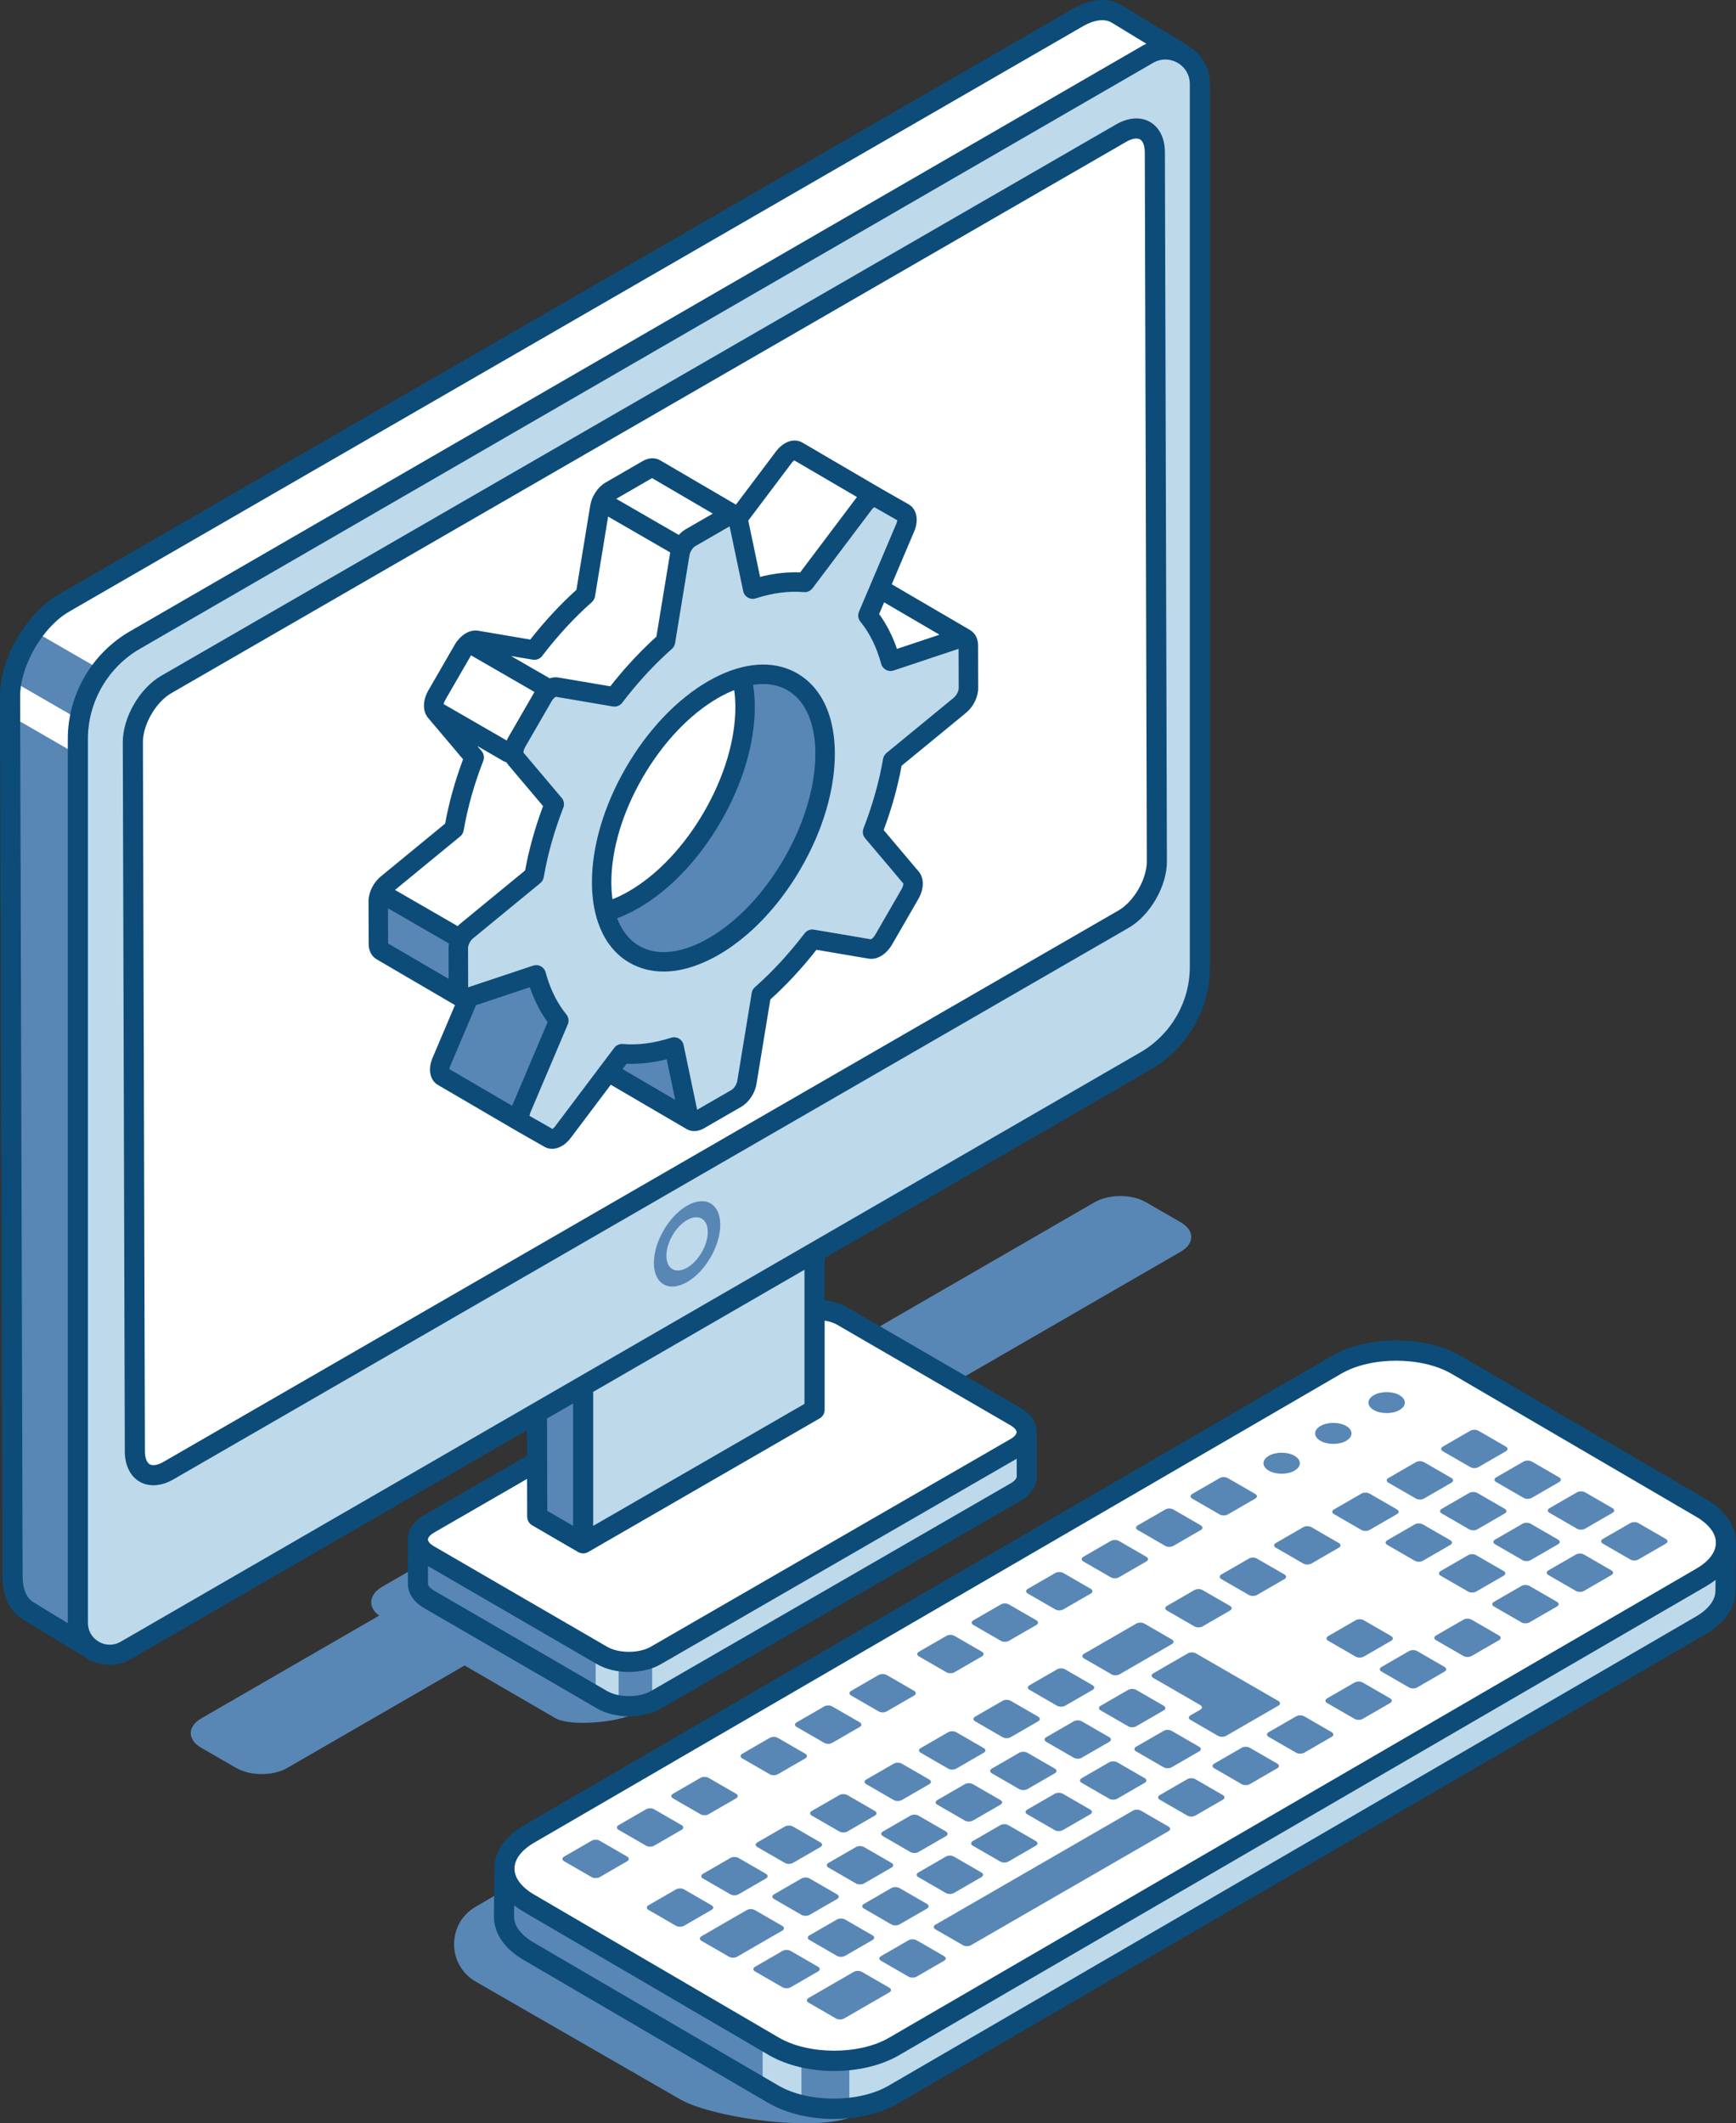 <?xml version="1.0" encoding="UTF-8"?>
<svg id="Layer_1" xmlns="http://www.w3.org/2000/svg" viewBox="0 0 1124.72 1375.48">
  <rect x="0" y="0" width="1124.72" height="1375.48" fill="#333333" stroke="none"/>
  <defs>
    <style>
      .cls-1 {
        fill: #636e72;
      }

      .cls-2 {
        fill: #fff;
      }

      .cls-3 {
        fill: #0d4c78;
      }

      .cls-4 {
        fill: #5887b5;
      }

      .cls-5 {
        fill: #bed9ea;
      }
    </style>
  </defs>
  <g id="img">
    <g id="img-2" data-name="img">
      <path class="cls-4" d="M764.97,791.83l-22.64-13.07c-9.12-5.26-23.9-5.26-33.02,0l-196.14,113.31c-9.62-4.3-23.49-3.9-32.36,1.21l-233.05,134.55c-8.9,5.14-9.62,13.21-2.14,18.8l-115.21,66.56c-9.12,5.26-9.12,13.8,0,19.06l22.64,13.07c9.12,5.26,23.9,5.26,33.02,0l114.93-66.4,58.87,34.16c9.57,5.56,40.89,2.7,50.52-2.87l217.3-131.68c9.64-5.56,9.69-14.58.11-20.14l-58.96-34.21,196.12-113.3c9.12-5.26,9.12-13.8,0-19.06Z"/>
      <path class="cls-5" d="M665.17,927.76c0,3.67-12.65,8.53-17.5,11.33l-231.82,113.24-133.23-49.92c-4.76-2.76-11.89-1.45-11.9-5.07l.06,28.71c0,3.62,2.39,7.24,7.15,10l112.23,65.11c9.57,5.56,25.14,5.56,34.78,0l233.05-134.55c4.85-2.8,7.27-6.47,7.26-10.14l-.06-28.71Z"/>
      <g>
        <path class="cls-4" d="M385.91,1041.11l-103.3-38.7c-4.76-2.76-11.89-1.45-11.9-5.07l.06,28.71c0,3.62,2.39,7.24,7.15,10l108,62.66v-57.6Z"/>
        <path class="cls-4" d="M422.52,1049.07l-6.67,3.26-15.05-5.64v58.1c7.32,1.2,15.41.39,21.72-2.42v-53.3Z"/>
      </g>
      <path class="cls-2" d="M277.97,987.19c-9.64,5.56-9.69,14.58-.11,20.14l112.23,65.11c9.57,5.56,25.14,5.56,34.78,0l233.05-134.55c9.64-5.56,9.69-14.58.11-20.14l-112.23-65.11c-9.57-5.56-25.14-5.56-34.78,0l-233.05,134.55Z"/>
      <polygon class="cls-4" points="377.8 999.78 348.06 982.5 347.47 773.31 411.65 779.11 377.8 999.78"/>
      <polygon class="cls-1" points="377.21 790.59 347.47 773.31 497.39 686.75 527.13 704.03 377.21 790.59"/>
      <polygon class="cls-5" points="527.72 808.15 527.72 913.22 377.8 999.78 377.8 894.71 527.72 808.15"/>
      <path class="cls-2" d="M723.36,8.92c-6.4-3.72-15.26-3.19-25.04,2.45L41.58,390.55c-19.43,11.22-35.12,38.4-35.06,60.73l1.62,569.75c.03,11.09,3.95,18.9,10.26,22.57l43.31,26.4c-6.32-3.67.9-19.87.87-30.96l21.99-583.98L736.67,52.19c9.78-5.65,23.61-20.59,30.01-16.87l-43.31-26.4Z"/>
      <g>
        <path class="cls-4" d="M21.9,408.86c-7.06,9.59-12.27,21-14.36,32.03l75.92,43.83,1.12-29.67,8.37-5.17-71.05-41.02Z"/>
        <path class="cls-4" d="M82.59,507.55L6.56,463.65l1.58,557.38c.03,11.09,3.95,18.9,10.26,22.57l43.31,26.4c-6.32-3.67.9-19.87.87-30.96l20.01-531.48Z"/>
      </g>
      <path class="cls-5" d="M777.39,54.45v571.84c0,25.17-13.42,48.44-35.22,61.04L81.42,1069.2c-13.76,7.95-30.97-1.98-30.97-17.87V478.75c0-26.43,14.09-50.86,36.98-64.1L743.8,35.07c14.92-8.63,33.58,2.14,33.58,19.37Z"/>
      <path class="cls-2" d="M726.45,86.19c11.98-6.92,21.72-1.37,21.76,12.4l1.3,459.43c.04,13.76-9.64,30.52-21.61,37.44L109.13,952.7c-11.98,6.92-21.72,1.37-21.76-12.4l-1.3-459.43c-.04-13.76,9.64-30.52,21.61-37.44L726.45,86.19Z"/>
      <path class="cls-4" d="M445.07,781.09c11.86-6.85,21.54-1.33,21.57,12.29.04,13.63-9.57,30.28-21.43,37.13-11.85,6.84-21.54,1.33-21.57-12.29-.04-13.62,9.58-30.28,21.43-37.13ZM445.19,821.21c7.4-4.27,13.4-14.64,13.37-23.16-.02-8.51-6.05-11.94-13.46-7.66-7.4,4.28-13.39,14.64-13.36,23.15.02,8.52,6.05,11.95,13.45,7.67h0Z"/>
      <g>
        <path class="cls-3" d="M770.47,30.05c-.14-.1-.26-.21-.41-.3l-43.31-26.4s-.08-.05-.12-.07c-8.78-5.1-20-4.24-31.57,2.44L38.32,384.9C16.76,397.35-.07,426.51,0,451.29l1.62,569.75c.04,13.1,4.81,23.1,13.45,28.15l42.99,26.2c.13.08.25.16.38.23.72.42,1.48.67,2.26.8,3.35,1.4,6.87,2.11,10.4,2.11,4.67,0,9.34-1.23,13.59-3.69l256.71-148.36.05,16.55-66.72,38.52c-6.68,3.85-10.51,9.59-10.52,15.74,0,.07.06,28.77.06,28.77.02,6.1,3.8,11.79,10.4,15.62l112.22,65.11c5.78,3.36,13.21,5.04,20.64,5.04,7.43,0,14.87-1.68,20.67-5.03l233.05-134.55c6.7-3.87,10.54-9.63,10.52-15.8l-.06-28.7c0-.13,0-.23-.01-.34-.14-5.98-3.9-11.54-10.38-15.31l-112.22-65.11c-4.26-2.48-9.43-4.02-14.83-4.67v-27.32l211.18-122.05c23.73-13.72,38.48-39.27,38.48-66.68V54.45c0-10.05-5-19.07-13.43-24.4ZM21.68,1037.96c-4.5-2.62-7-8.64-7.02-16.95l-1.62-569.75c-.06-19.86,14.51-45.08,31.8-55.06L701.59,17.02c4.52-2.61,8.84-3.94,12.54-3.94,2.22,0,4.22.48,5.91,1.45l22.63,13.79c-.72.34-1.43.7-2.13,1.11L84.15,409.01c-24.82,14.35-40.23,41.07-40.23,69.74v572.57c0,.07,0,.13,0,.2l-22.13-13.49s-.08-.05-.12-.07ZM371.28,988.45l-16.71-9.71-.17-59.78,16.88-9.75v79.25ZM654.71,960.97l-233.05,134.55c-7.55,4.36-20.75,4.36-28.24,0l-112.22-65.11c-2.87-1.67-3.9-3.36-3.9-4.38l-.02-11.5,109.54,63.56c5.78,3.36,13.21,5.04,20.64,5.04s14.87-1.68,20.67-5.03l230.56-133.12.02,11.51c0,1.05-1.05,2.77-4,4.48ZM542.53,858.28l112.22,65.11c2.88,1.67,3.91,3.37,3.9,4.39,0,1.04-1.05,2.77-4,4.47l-233.05,134.55c-7.55,4.36-20.75,4.36-28.24,0l-112.22-65.11c-2.88-1.67-3.91-3.37-3.9-4.39,0-1.04,1.05-2.77,4-4.47,0,0,60.24-34.78,60.24-34.78l.07,24.46c0,2.32,1.24,4.45,3.24,5.62l29.74,17.28c.16.09.31.15.46.23.11.05.22.12.33.16.19.08.39.14.59.2.07.02.15.05.22.07.22.06.44.1.66.13.06,0,.12.03.18.04.28.04.56.06.85.06,1.13,0,2.25-.29,3.26-.87l149.93-86.56c2.02-1.16,3.26-3.32,3.26-5.65v-57.72c3.08.51,5.96,1.43,8.28,2.78ZM521.2,909.46l-136.89,79.03v-86.82l136.89-79.11v86.9ZM770.87,626.29c0,22.77-12.25,44-31.96,55.39L78.15,1063.55c-4.42,2.56-9.7,2.56-14.13,0-4.42-2.55-7.07-7.13-7.07-12.23V478.75c0-24.03,12.92-46.42,33.72-58.45L747.07,40.72c2.49-1.44,5.21-2.16,7.94-2.16s5.44.72,7.93,2.15c4.97,2.87,7.93,8,7.93,13.74v571.84Z"/>
        <path class="cls-3" d="M745.09,79.01c-6.12-3.52-14.11-2.96-21.9,1.54L104.43,437.79c-13.99,8.08-24.92,27.01-24.87,43.1l1.3,459.43c.03,8.93,3.54,16.06,9.63,19.56,2.66,1.53,5.67,2.29,8.87,2.29,4.16,0,8.63-1.29,13.03-3.83l618.76-357.24c13.99-8.08,24.92-27.01,24.87-43.1l-1.3-459.43c-.03-8.93-3.54-16.06-9.63-19.56ZM724.63,589.81L105.87,947.05c-3.61,2.08-6.93,2.65-8.88,1.53-1.93-1.11-3.08-4.21-3.1-8.3l-1.3-459.43c-.03-11.46,8.37-26.01,18.35-31.77L729.71,91.84c3.61-2.08,6.93-2.65,8.88-1.53,1.93,1.11,3.08,4.21,3.1,8.3l1.3,459.43c.03,11.46-8.37,26.01-18.35,31.77Z"/>
      </g>
    </g>
    <g id="img-3" data-name="img">
      <path class="cls-4" d="M555.29,1369.73l490.96-316.82c21.43-12.42,21.34-32.6-.2-45.07l-158.37-92.54c-5.32-3.08-11.46-5.4-18-6.96l-561.54,326.89c-18.64,10.82-18.58,37.76.1,48.5l132.29,76.18c21.54,12.47,93.32,22.24,114.75,9.82Z"/>
      <path class="cls-5" d="M1095.7,1016.16l-569.1,294.82-174.79-80.06c-10.84-6.28-25.03-12.29-25-20.5l-.29,31.05c-.03,8.21,5.38,16.44,16.22,22.71l158.37,92.54c21.54,12.47,56.38,12.5,77.81.08l522.98-303.88c10.65-6.17,15.98-14.26,16.01-22.36l.29-31.05c-.03,8.1-11.85,10.48-22.5,16.65Z"/>
      <g>
        <path class="cls-4" d="M494.1,1296.1l-142.3-65.18c-10.84-6.27-25.03-12.29-25-20.5l-.29,31.05c-.03,8.21,5.38,16.44,16.22,22.71l151.37,88.45v-56.53Z"/>
        <path class="cls-4" d="M550.26,1298.72l-23.67,12.26-7.36-3.37v56.1c9.88,2.34,20.68,2.95,31.02,1.83v-66.83Z"/>
      </g>
      <path class="cls-2" d="M343.03,1233.13c-21.55-12.47-21.64-32.65-.21-45.07l522.98-303.88c21.43-12.42,56.27-12.39,77.81.08l158.37,92.54c21.54,12.47,21.63,32.65.2,45.07l-522.98,303.88c-21.43,12.42-56.27,12.39-77.81-.08l-158.37-92.54Z"/>
      <g>
        <path class="cls-4" d="M406.33,1205.74l-17.82,10.29c-1.44.83-3.77.83-5.21,0l-17.82-10.29c-1.44-.83-1.44-2.18,0-3.01l17.82-10.29c1.44-.83,3.77-.83,5.21,0l17.82,10.29c1.44.83,1.44,2.18,0,3.01Z"/>
        <path class="cls-4" d="M460.99,1237.27l-17.82,10.29c-1.44.83-3.77.83-5.21,0l-17.82-10.29c-1.44-.83-1.44-2.18,0-3.01l17.82-10.29c1.44-.83,3.77-.83,5.21,0l17.82,10.29c1.44.83,1.44,2.18,0,3.01Z"/>
        <path class="cls-4" d="M496.26,1216.9l-17.82,10.29c-1.44.83-3.77.83-5.21,0l-17.82-10.29c-1.44-.83-1.44-2.18,0-3.01l17.82-10.29c1.44-.83,3.77-.83,5.21,0l17.82,10.29c1.44.83,1.44,2.18,0,3.01Z"/>
        <path class="cls-4" d="M531.53,1196.54l-17.82,10.29c-1.44.83-3.77.83-5.21,0l-17.82-10.29c-1.44-.83-1.44-2.18,0-3.01l17.82-10.29c1.44-.83,3.77-.83,5.21,0l17.82,10.29c1.44.83,1.44,2.18,0,3.01Z"/>
        <path class="cls-4" d="M566.8,1176.18l-17.82,10.29c-1.44.83-3.77.83-5.21,0l-17.82-10.29c-1.44-.83-1.44-2.18,0-3.01l17.82-10.29c1.44-.83,3.77-.83,5.21,0l17.82,10.29c1.44.83,1.44,2.18,0,3.01Z"/>
        <path class="cls-4" d="M602.07,1155.81l-17.82,10.29c-1.44.83-3.77.83-5.21,0l-17.82-10.29c-1.44-.83-1.44-2.18,0-3.01l17.82-10.29c1.44-.83,3.77-.83,5.21,0l17.82,10.29c1.44.83,1.44,2.18,0,3.01Z"/>
        <path class="cls-4" d="M637.34,1135.45l-17.82,10.29c-1.44.83-3.77.83-5.21,0l-17.82-10.29c-1.44-.83-1.44-2.18,0-3.01l17.82-10.29c1.44-.83,3.77-.83,5.21,0l17.82,10.29c1.44.83,1.44,2.18,0,3.01Z"/>
        <path class="cls-4" d="M796.89,1043.34l-17.82,10.29c-1.44.83-3.77.83-5.21,0l-17.82-10.29c-1.44-.83-1.44-2.18,0-3.01l17.82-10.29c1.44-.83,3.77-.83,5.21,0l17.82,10.29c1.44.83,1.44,2.18,0,3.01Z"/>
        <path class="cls-4" d="M832.16,1022.97l-17.82,10.29c-1.44.83-3.77.83-5.21,0l-17.82-10.29c-1.44-.83-1.44-2.18,0-3.01l17.82-10.29c1.44-.83,3.77-.83,5.21,0l17.82,10.29c1.44.83,1.44,2.18,0,3.01Z"/>
        <path class="cls-4" d="M867.42,1002.61l-17.82,10.29c-1.44.83-3.77.83-5.21,0l-17.82-10.29c-1.44-.83-1.44-2.18,0-3.01l17.82-10.29c1.44-.83,3.77-.83,5.21,0l17.82,10.29c1.44.83,1.44,2.18,0,3.01Z"/>
        <path class="cls-4" d="M900.65,1103.24l-17.82,10.29c-1.44.83-3.77.83-5.21,0l-17.82-10.29c-1.44-.83-1.44-2.18,0-3.01l17.82-10.29c1.44-.83,3.77-.83,5.21,0l17.82,10.29c1.44.83,1.44,2.18,0,3.01Z"/>
        <path class="cls-4" d="M935.92,1082.88l-17.82,10.29c-1.44.83-3.77.83-5.21,0l-17.82-10.29c-1.44-.83-1.44-2.18,0-3.01l17.82-10.29c1.44-.83,3.77-.83,5.21,0l17.82,10.29c1.44.83,1.44,2.18,0,3.01Z"/>
        <path class="cls-4" d="M901.34,1062.91l-17.82,10.29c-1.44.83-3.77.83-5.21,0l-17.82-10.29c-1.44-.83-1.44-2.18,0-3.01l17.82-10.29c1.44-.83,3.77-.83,5.21,0l17.82,10.29c1.44.83,1.44,2.18,0,3.01Z"/>
        <path class="cls-4" d="M971.19,1062.52l-17.82,10.29c-1.44.83-3.77.83-5.21,0l-17.82-10.29c-1.44-.83-1.44-2.18,0-3.01l17.82-10.29c1.44-.83,3.77-.83,5.21,0l17.82,10.29c1.44.83,1.44,2.18,0,3.01Z"/>
        <path class="cls-4" d="M905.09,980.86l-17.82,10.29c-1.44.83-3.77.83-5.21,0l-17.82-10.29c-1.44-.83-1.44-2.18,0-3.01l17.82-10.29c1.44-.83,3.77-.83,5.21,0l17.82,10.29c1.44.83,1.44,2.18,0,3.01Z"/>
        <path class="cls-4" d="M940.36,960.5l-17.82,10.29c-1.44.83-3.77.83-5.21,0l-17.82-10.29c-1.44-.83-1.44-2.18,0-3.01l17.82-10.29c1.44-.83,3.77-.83,5.21,0l17.82,10.29c1.44.83,1.44,2.18,0,3.01Z"/>
        <path class="cls-4" d="M975.63,940.14l-17.82,10.29c-1.44.83-3.77.83-5.21,0l-17.82-10.29c-1.44-.83-1.44-2.18,0-3.01l17.82-10.29c1.44-.83,3.77-.83,5.21,0l17.82,10.29c1.44.83,1.44,2.18,0,3.01Z"/>
        <path class="cls-4" d="M939.64,1000.81l-17.82,10.29c-1.44.83-3.77.83-5.21,0l-17.82-10.29c-1.44-.83-1.44-2.18,0-3.01l17.82-10.29c1.44-.83,3.77-.83,5.21,0l17.82,10.29c1.44.83,1.44,2.18,0,3.01Z"/>
        <path class="cls-4" d="M974.91,980.45l-17.82,10.29c-1.44.83-3.77.83-5.21,0l-17.82-10.29c-1.44-.83-1.44-2.18,0-3.01l17.82-10.29c1.44-.83,3.77-.83,5.21,0l17.82,10.29c1.44.83,1.44,2.18,0,3.01Z"/>
        <path class="cls-4" d="M1010.18,960.08l-17.82,10.29c-1.44.83-3.77.83-5.21,0l-17.82-10.29c-1.44-.83-1.44-2.18,0-3.01l17.82-10.29c1.44-.83,3.77-.83,5.21,0l17.82,10.29c1.44.83,1.44,2.18,0,3.01Z"/>
        <path class="cls-4" d="M974.19,1020.76l-17.82,10.29c-1.44.83-3.77.83-5.21,0l-17.82-10.29c-1.44-.83-1.44-2.18,0-3.01l17.82-10.29c1.44-.83,3.77-.83,5.21,0l17.82,10.29c1.44.83,1.44,2.18,0,3.01Z"/>
        <path class="cls-4" d="M1009.46,1000.39l-17.82,10.29c-1.44.83-3.77.83-5.21,0l-17.82-10.29c-1.44-.83-1.44-2.18,0-3.01l17.82-10.29c1.44-.83,3.77-.83,5.21,0l17.82,10.29c1.44.83,1.44,2.18,0,3.01Z"/>
        <path class="cls-4" d="M1044.73,980.03l-17.82,10.29c-1.44.83-3.77.83-5.21,0l-17.82-10.29c-1.44-.83-1.44-2.18,0-3.01l17.82-10.29c1.44-.83,3.77-.83,5.21,0l17.82,10.29c1.44.83,1.44,2.18,0,3.01Z"/>
        <path class="cls-4" d="M1008.74,1040.7l-17.82,10.29c-1.44.83-3.77.83-5.21,0l-17.82-10.29c-1.44-.83-1.44-2.18,0-3.01l17.82-10.29c1.44-.83,3.77-.83,5.21,0l17.82,10.29c1.44.83,1.44,2.18,0,3.01Z"/>
        <path class="cls-4" d="M1044.01,1020.34l-17.82,10.29c-1.44.83-3.77.83-5.21,0l-17.82-10.29c-1.44-.83-1.44-2.18,0-3.01l17.82-10.29c1.44-.83,3.77-.83,5.21,0l17.82,10.29c1.44.83,1.44,2.18,0,3.01Z"/>
        <path class="cls-4" d="M1079.28,999.98l-17.82,10.29c-1.44.83-3.77.83-5.21,0l-17.82-10.29c-1.44-.83-1.44-2.18,0-3.01l17.82-10.29c1.44-.83,3.77-.83,5.21,0l17.82,10.29c1.44.83,1.44,2.18,0,3.01Z"/>
        <path class="cls-4" d="M672.6,1115.09l-17.82,10.29c-1.44.83-3.77.83-5.21,0l-17.82-10.29c-1.44-.83-1.44-2.18,0-3.01l17.82-10.29c1.44-.83,3.77-.83,5.21,0l17.82,10.29c1.44.83,1.44,2.18,0,3.01Z"/>
        <path class="cls-4" d="M707.87,1094.73l-17.82,10.29c-1.44.83-3.77.83-5.21,0l-17.82-10.29c-1.44-.83-1.44-2.18,0-3.01l17.82-10.29c1.44-.83,3.77-.83,5.21,0l17.82,10.29c1.44.83,1.44,2.18,0,3.01Z"/>
        <path class="cls-4" d="M530.02,1277.12l-17.82,10.29c-1.44.83-3.77.83-5.21,0l-17.82-10.29c-1.44-.83-1.44-2.18,0-3.01l17.82-10.29c1.44-.83,3.77-.83,5.21,0l17.82,10.29c1.44.83,1.44,2.18,0,3.01Z"/>
        <path class="cls-4" d="M565.29,1256.76l-17.82,10.29c-1.44.83-3.77.83-5.21,0l-17.82-10.29c-1.44-.83-1.44-2.18,0-3.01l17.82-10.29c1.44-.83,3.77-.83,5.21,0l17.82,10.29c1.44.83,1.44,2.18,0,3.01Z"/>
        <path class="cls-4" d="M600.56,1236.4l-17.82,10.29c-1.44.83-3.77.83-5.21,0l-17.82-10.29c-1.44-.83-1.44-2.18,0-3.01l17.82-10.29c1.44-.83,3.77-.83,5.21,0l17.82,10.29c1.44.83,1.44,2.18,0,3.01Z"/>
        <path class="cls-4" d="M611.64,1270.22l-17.82,10.29c-1.44.83-3.77.83-5.21,0l-17.82-10.29c-1.44-.83-1.44-2.18,0-3.01l17.82-10.29c1.44-.83,3.77-.83,5.21,0l17.82,10.29c1.44.83,1.44,2.18,0,3.01Z"/>
        <path class="cls-4" d="M757.03,1186.27l-127.95,73.87c-1.44.83-3.77.83-5.21,0l-17.82-10.29c-1.44-.83-1.44-2.18,0-3.01l127.94-73.87c1.44-.83,3.77-.83,5.21,0l17.82,10.29c1.44.83,1.44,2.18,0,3.01Z"/>
        <path class="cls-4" d="M635.83,1216.03l-17.82,10.29c-1.44.83-3.77.83-5.21,0l-17.82-10.29c-1.44-.83-1.44-2.18,0-3.01l17.82-10.29c1.44-.83,3.77-.83,5.21,0l17.82,10.29c1.44.83,1.44,2.18,0,3.01Z"/>
        <path class="cls-4" d="M671.1,1195.67l-17.82,10.29c-1.44.83-3.77.83-5.21,0l-17.82-10.29c-1.44-.83-1.44-2.18,0-3.01l17.82-10.29c1.44-.83,3.77-.83,5.21,0l17.82,10.29c1.44.83,1.44,2.18,0,3.01Z"/>
        <path class="cls-4" d="M706.37,1175.31l-17.82,10.29c-1.44.83-3.77.83-5.21,0l-17.82-10.29c-1.44-.83-1.44-2.18,0-3.01l17.82-10.29c1.44-.83,3.77-.83,5.21,0l17.82,10.29c1.44.83,1.44,2.18,0,3.01Z"/>
        <path class="cls-4" d="M741.64,1154.94l-17.82,10.29c-1.44.83-3.77.83-5.21,0l-17.82-10.29c-1.44-.83-1.44-2.18,0-3.01l17.82-10.29c1.44-.83,3.77-.83,5.21,0l17.82,10.29c1.44.83,1.44,2.18,0,3.01Z"/>
        <path class="cls-4" d="M792.25,1165.88l-17.82,10.29c-1.44.83-3.77.83-5.21,0l-17.82-10.29c-1.44-.83-1.44-2.18,0-3.01l17.82-10.29c1.44-.83,3.77-.83,5.21,0l17.82,10.29c1.44.83,1.44,2.18,0,3.01Z"/>
        <path class="cls-4" d="M776.9,1134.58l-17.82,10.29c-1.44.83-3.77.83-5.21,0l-17.82-10.29c-1.44-.83-1.44-2.18,0-3.01l17.82-10.29c1.44-.83,3.77-.83,5.21,0l17.82,10.29c1.44.83,1.44,2.18,0,3.01Z"/>
        <path class="cls-4" d="M827.51,1145.52l-17.82,10.29c-1.44.83-3.77.83-5.21,0l-17.82-10.29c-1.44-.83-1.44-2.18,0-3.01l17.82-10.29c1.44-.83,3.77-.83,5.21,0l17.82,10.29c1.44.83,1.44,2.18,0,3.01Z"/>
        <path class="cls-4" d="M862.78,1125.15l-17.82,10.29c-1.44.83-3.77.83-5.21,0l-17.82-10.29c-1.44-.83-1.44-2.18,0-3.01l17.82-10.29c1.44-.83,3.77-.83,5.21,0l17.82,10.29c1.44.83,1.44,2.18,0,3.01Z"/>
        <path class="cls-4" d="M759.22,1065.08l-33.89,19.57c-1.44.83-3.77.83-5.21,0l-17.82-10.29c-1.44-.83-1.44-2.18,0-3.01l33.89-19.57c1.44-.83,3.77-.83,5.21,0l17.82,10.29c1.44.83,1.44,2.18,0,3.01Z"/>
        <path class="cls-4" d="M542.32,1230.2l-17.82,10.29c-1.44.83-3.77.83-5.21,0l-17.82-10.29c-1.44-.83-1.44-2.18,0-3.01l17.82-10.29c1.44-.83,3.77-.83,5.21,0l17.82,10.29c1.44.83,1.44,2.18,0,3.01Z"/>
        <path class="cls-4" d="M577.59,1209.84l-17.82,10.29c-1.44.83-3.77.83-5.21,0l-17.82-10.29c-1.44-.83-1.44-2.18,0-3.01l17.82-10.29c1.44-.83,3.77-.83,5.21,0l17.82,10.29c1.44.83,1.44,2.18,0,3.01Z"/>
        <path class="cls-4" d="M506.87,1250.67l-29.34,16.94c-1.44.83-3.77.83-5.21,0l-17.82-10.29c-1.44-.83-1.44-2.18,0-3.01l29.33-16.94c1.44-.83,3.77-.83,5.21,0l17.82,10.29c1.44.83,1.44,2.18,0,3.01Z"/>
        <path class="cls-4" d="M576.19,1290.69l-29.33,16.94c-1.44.83-3.77.83-5.21,0l-17.82-10.29c-1.44-.83-1.44-2.18,0-3.01l29.33-16.94c1.44-.83,3.77-.83,5.21,0l17.82,10.29c1.44.83,1.44,2.18,0,3.01Z"/>
        <path class="cls-4" d="M612.86,1189.48l-17.82,10.29c-1.44.83-3.77.83-5.21,0l-17.82-10.29c-1.44-.83-1.44-2.18,0-3.01l17.82-10.29c1.44-.83,3.77-.83,5.21,0l17.82,10.29c1.44.83,1.44,2.18,0,3.01Z"/>
        <path class="cls-4" d="M648.13,1169.11l-17.82,10.29c-1.44.83-3.77.83-5.21,0l-17.82-10.29c-1.44-.83-1.44-2.18,0-3.01l17.82-10.29c1.44-.83,3.77-.83,5.21,0l17.82,10.29c1.44.83,1.44,2.18,0,3.01Z"/>
        <path class="cls-4" d="M683.4,1148.75l-17.82,10.29c-1.44.83-3.77.83-5.21,0l-17.82-10.29c-1.44-.83-1.44-2.18,0-3.01l17.82-10.29c1.44-.83,3.77-.83,5.21,0l17.82,10.29c1.44.83,1.44,2.18,0,3.01Z"/>
        <path class="cls-4" d="M718.67,1128.39l-17.82,10.29c-1.44.83-3.77.83-5.21,0l-17.82-10.29c-1.44-.83-1.44-2.18,0-3.01l17.82-10.29c1.44-.83,3.77-.83,5.21,0l17.82,10.29c1.44.83,1.44,2.18,0,3.01Z"/>
        <path class="cls-4" d="M753.94,1108.02l-17.82,10.29c-1.44.83-3.77.83-5.21,0l-17.82-10.29c-1.44-.83-1.44-2.18,0-3.01l17.82-10.29c1.44-.83,3.77-.83,5.21,0l17.82,10.29c1.44.83,1.44,2.18,0,3.01Z"/>
        <path class="cls-4" d="M747.21,1087l30.42,17.56c1.44.83,1.44,2.18,0,3.01l-6.3,3.64c-1.44.83-1.44,2.18,0,3.01l17.82,10.29c1.44.83,3.77.83,5.21,0l33.89-19.57c1.44-.83,1.44-2.18,0-3.01l-53.45-30.86c-1.44-.83-3.77-.83-5.21,0l-22.38,12.92c-1.44.83-1.44,2.18,0,3.01Z"/>
        <path class="cls-4" d="M441.6,1185.38l-17.82,10.29c-1.44.83-3.77.83-5.21,0l-17.82-10.29c-1.44-.83-1.44-2.18,0-3.01l17.82-10.29c1.44-.83,3.77-.83,5.21,0l17.82,10.29c1.44.83,1.44,2.18,0,3.01Z"/>
        <path class="cls-4" d="M476.87,1165.01l-17.82,10.29c-1.44.83-3.77.83-5.21,0l-17.82-10.29c-1.44-.83-1.44-2.18,0-3.01l17.82-10.29c1.44-.83,3.77-.83,5.21,0l17.82,10.29c1.44.83,1.44,2.18,0,3.01Z"/>
        <path class="cls-4" d="M521.73,1139.11l-17.82,10.29c-1.44.83-3.77.83-5.21,0l-17.82-10.29c-1.44-.83-1.44-2.18,0-3.01l17.82-10.29c1.44-.83,3.77-.83,5.21,0l17.82,10.29c1.44.83,1.44,2.18,0,3.01Z"/>
        <path class="cls-4" d="M557,1118.75l-17.82,10.29c-1.44.83-3.77.83-5.21,0l-17.82-10.29c-1.44-.83-1.44-2.18,0-3.01l17.82-10.29c1.44-.83,3.77-.83,5.21,0l17.82,10.29c1.44.83,1.44,2.18,0,3.01Z"/>
        <path class="cls-4" d="M592.27,1098.38l-17.82,10.29c-1.44.83-3.77.83-5.21,0l-17.82-10.29c-1.44-.83-1.44-2.18,0-3.01l17.82-10.29c1.44-.83,3.77-.83,5.21,0l17.82,10.29c1.44.83,1.44,2.18,0,3.01Z"/>
        <path class="cls-4" d="M636.18,1073.03l-17.82,10.29c-1.44.83-3.77.83-5.21,0l-17.82-10.29c-1.44-.83-1.44-2.18,0-3.01l17.82-10.29c1.44-.83,3.77-.83,5.21,0l17.82,10.29c1.44.83,1.44,2.18,0,3.01Z"/>
        <path class="cls-4" d="M671.45,1052.67l-17.82,10.29c-1.44.83-3.77.83-5.21,0l-17.82-10.29c-1.44-.83-1.44-2.18,0-3.01l17.82-10.29c1.44-.83,3.77-.83,5.21,0l17.82,10.29c1.44.83,1.44,2.18,0,3.01Z"/>
        <path class="cls-4" d="M706.72,1032.31l-17.82,10.29c-1.44.83-3.77.83-5.21,0l-17.82-10.29c-1.44-.83-1.44-2.18,0-3.01l17.82-10.29c1.44-.83,3.77-.83,5.21,0l17.82,10.29c1.44.83,1.44,2.18,0,3.01Z"/>
        <path class="cls-4" d="M742.71,1011.53l-17.82,10.29c-1.44.83-3.77.83-5.21,0l-17.82-10.29c-1.44-.83-1.44-2.18,0-3.01l17.82-10.29c1.44-.83,3.77-.83,5.21,0l17.82,10.29c1.44.83,1.44,2.18,0,3.01Z"/>
        <path class="cls-4" d="M777.98,991.17l-17.82,10.29c-1.44.83-3.77.83-5.21,0l-17.82-10.29c-1.44-.83-1.44-2.18,0-3.01l17.82-10.29c1.44-.83,3.77-.83,5.21,0l17.82,10.29c1.44.83,1.44,2.18,0,3.01Z"/>
        <path class="cls-4" d="M813.25,970.81l-17.82,10.29c-1.44.83-3.77.83-5.21,0l-17.82-10.29c-1.44-.83-1.44-2.18,0-3.01l17.82-10.29c1.44-.83,3.77-.83,5.21,0l17.82,10.29c1.44.83,1.44,2.18,0,3.01Z"/>
        <path class="cls-4" d="M838.7,943.09c4.6,2.66,4.6,6.96,0,9.62-4.6,2.66-12.06,2.66-16.66,0-4.6-2.66-4.6-6.96,0-9.62,4.6-2.66,12.06-2.66,16.66,0Z"/>
        <path class="cls-4" d="M872.17,923.77c4.6,2.66,4.6,6.96,0,9.62-4.6,2.66-12.06,2.66-16.66,0-4.6-2.66-4.6-6.96,0-9.62,4.6-2.66,12.06-2.66,16.66,0Z"/>
        <path class="cls-4" d="M906.72,903.82c4.6,2.66,4.6,6.96,0,9.62-4.6,2.66-12.06,2.66-16.66,0-4.6-2.66-4.6-6.96,0-9.62,4.6-2.66,12.06-2.66,16.66,0Z"/>
      </g>
      <path class="cls-3" d="M1124.72,999.43c0-10.96-6.92-21-19.45-28.25l-158.39-92.55c-23.71-13.72-60.76-13.76-84.35-.08l-522.98,303.87c-12.33,7.15-19.16,17.03-19.25,27.84,0,.03,0,.06,0,.1l-.29,31.09c-.04,11.01,6.87,21.09,19.45,28.37l158.39,92.55c11.88,6.87,27.1,10.31,42.3,10.31,15.14,0,30.27-3.41,42.04-10.24l522.98-303.87c12.38-7.18,19.22-17.11,19.26-27.94l.29-30.93c0-.05,0-.1,0-.16,0-.02,0-.03,0-.05,0-.02,0-.04,0-.06ZM346.1,1193.7l522.98-303.87c9.61-5.57,22.54-8.35,35.5-8.35s26.06,2.81,35.76,8.42l158.39,92.55c8.36,4.84,12.96,10.87,12.96,16.99,0,6.06-4.53,12.03-12.77,16.8l-522.98,303.87c-19.26,11.17-51.9,11.13-71.25-.07l-158.37-92.54c-8.38-4.85-12.99-10.88-12.99-17,0-6.06,4.53-12.03,12.77-16.8ZM1098.62,1047.29l-522.98,303.87c-19.26,11.17-51.9,11.13-71.25-.07l-158.39-92.55c-8.38-4.85-12.99-10.9-12.96-17.01l.07-7.29c2,1.6,4.22,3.12,6.65,4.53l158.38,92.55c11.88,6.87,27.1,10.31,42.31,10.31,15.14,0,30.27-3.41,42.04-10.24l522.98-303.87c2.18-1.26,4.17-2.61,6-4.03l-.07,7.06c-.02,6.04-4.56,11.99-12.77,16.75Z"/>
    </g>
  </g>
  <g id="img-4" data-name="img">
    <path class="cls-4" d="M461.69,528.91c-13.63,23.6-31.78,42.75-51.12,53.92-6.36,3.67-12.58,6.31-18.57,7.95,3.18,12.66,9.72,22.17,19.16,27.55,13.72,7.82,31.92,5.97,51.26-5.19,19.34-11.16,37.49-30.31,51.12-53.92,13.63-23.61,21.1-48.84,21.03-71.06-.06-22.22-7.65-38.76-21.37-46.58-9.22-5.25-20.46-6.14-32.71-2.77,1.44,5.73,2.22,12.1,2.23,19.03.06,22.22-7.41,47.46-21.03,71.06Z"/>
    <path class="cls-2" d="M298.66,646.05s-.06-.04-.08-.06c-.13-.11-.26-.23-.38-.37-.03-.04-.06-.08-.1-.12-.08-.1-.16-.2-.24-.31-.04-.06-.07-.12-.11-.18-.06-.1-.12-.21-.17-.32-.03-.07-.07-.14-.1-.22-.05-.11-.09-.23-.13-.35-.03-.08-.05-.16-.08-.24-.04-.13-.07-.26-.1-.39-.02-.08-.04-.16-.05-.25-.03-.15-.05-.3-.07-.46,0-.08-.02-.15-.03-.23-.02-.24-.03-.49-.04-.74l-.08-27.67c-.01-3.8,2.3-8.43,5.54-11.09l43.58-35.8c2.63-15.34,7.07-30.95,13.03-46.29l-25.09-29.7c-1.81-2.15-1.44-6.58.89-10.63l16.97-29.39c1.35-2.34,3.15-4.18,4.96-5.23,1.32-.76,2.65-1.1,3.82-.9l37.46,6.35c10.08-13.22,21.2-25.34,33.06-35.82l9.34-56.94c.68-4.12,3.53-8.44,6.84-10.35l24.08-13.9c1.91-1.1,3.66-1.23,4.94-.51.04.02-51.8-30.29-51.8-30.29-1.29-.75-3.06-.62-4.99.49l-24.08,13.9c-3.31,1.91-6.16,6.23-6.84,10.35l-9.34,56.94c-11.86,10.49-22.98,22.6-33.06,35.82l-37.46-6.35c-1.17-.2-2.5.14-3.82.9-1.81,1.04-3.6,2.89-4.96,5.23l-16.97,29.39c-2.34,4.04-2.71,8.48-.89,10.63l25.09,29.7c-5.97,15.35-10.41,30.95-13.03,46.29l-43.58,35.8c-3.24,2.66-5.55,7.29-5.54,11.09l.08,27.67c0,2.19.78,3.76,2.05,4.5l51.85,30.31c-.15-.1-.27-.18-.38-.26Z"/>
    <path class="cls-4" d="M245.07,583.83l.08,27.67c0,2.19.78,3.76,2.05,4.5l51.85,30.31c-.15-.1-.27-.18-.38-.26-.03-.02-.06-.04-.08-.06-.13-.11-.26-.23-.38-.37-.03-.04-.06-.08-.1-.12-.08-.1-.16-.2-.24-.31-.04-.06-.07-.12-.11-.18-.06-.1-.12-.21-.17-.32-.03-.07-.07-.14-.1-.22-.05-.11-.09-.23-.13-.35-.03-.08-.05-.16-.08-.24-.04-.13-.07-.26-.1-.39-.02-.08-.04-.16-.05-.25-.03-.15-.05-.3-.07-.46,0-.08-.02-.15-.03-.23-.02-.24-.03-.49-.04-.74l-.08-27.67c0-2.15.73-4.56,1.95-6.73-17.35-10.41-37.16-16.76-52.22-29.61-1,1.98-1.58,4.11-1.58,6.03Z"/>
    <path class="cls-5" d="M621.79,413.43c3.24-1.08,5.57.86,5.58,4.67l.08,27.67c.01,3.8-2.3,8.43-5.54,11.1l-43.58,35.8c-2.63,15.35-7.07,30.95-13.03,46.29l25.09,29.7c1.82,2.15,1.44,6.58-.89,10.62l-16.97,29.39c-1.35,2.34-3.15,4.18-4.96,5.23-1.32.76-2.65,1.1-3.82.9l-37.46-6.35c-10.08,13.22-21.2,25.34-33.06,35.81l-9.34,56.95c-.68,4.12-3.53,8.44-6.84,10.35l-24.08,13.9c-3.32,1.91-6.18.9-6.88-2.43l-9.39-44.78c-12.02,3.87-23.36,5.27-33.73,4.35l-38.3,50.84c-1.17,1.55-2.5,2.75-3.82,3.51-1.81,1.05-3.61,1.28-4.97.5l-17.08-9.73c-2.35-1.34-2.74-5.33-.95-9.57l24.18-56.99c-6.47-7.89-11.44-17.84-14.64-29.64l-44.82,14.95c-3.24,1.08-5.57-.87-5.58-4.68l-.08-27.67c-.01-3.8,2.3-8.43,5.54-11.09l43.58-35.8c2.63-15.34,7.07-30.95,13.03-46.29l-25.09-29.7c-1.81-2.15-1.44-6.58.89-10.63l16.97-29.39c1.35-2.34,3.15-4.18,4.96-5.23,1.32-.76,2.65-1.1,3.82-.9l37.46,6.35c10.08-13.22,21.2-25.34,33.06-35.82l9.34-56.94c.68-4.12,3.53-8.44,6.84-10.35l24.08-13.9c3.31-1.91,6.18-.9,6.88,2.43l9.39,44.78c12.02-3.88,23.37-5.27,33.73-4.35l38.3-50.84c1.17-1.55,2.5-2.75,3.82-3.51,1.81-1.04,3.61-1.28,4.96-.5l17.08,9.74c2.35,1.34,2.74,5.33.95,9.56l-24.19,56.99c6.47,7.89,11.45,17.84,14.64,29.65l44.82-14.95ZM513.54,559.22c13.63-23.61,21.1-48.84,21.03-71.06-.06-22.22-7.65-38.76-21.37-46.58-13.72-7.82-31.92-5.97-51.26,5.19-19.34,11.16-37.49,30.31-51.12,53.92-13.63,23.61-21.1,48.84-21.04,71.06.06,22.22,7.65,38.76,21.37,46.58,13.72,7.82,31.92,5.97,51.26-5.19,19.34-11.16,37.49-30.31,51.12-53.92h0Z"/>
    <path class="cls-4" d="M446.08,723.04l-9.39-44.78c-12.02,3.87-23.36,5.27-33.73,4.35l-8.41,11.16c.36.85.89,1.48,1.56,1.87l51.85,30.31c-.92-.55-1.6-1.53-1.89-2.92Z"/>
    <path class="cls-4" d="M337.85,718.16l24.18-56.99c-6.47-7.89-11.44-17.84-14.64-29.64l-43.67,14.57-17.72,41.75c-1.8,4.24-1.41,8.23.94,9.57l51.85,30.31c-2.35-1.34-2.74-5.33-.95-9.57Z"/>
    <path class="cls-2" d="M478.28,336.88l9.39,44.78c12.02-3.88,23.37-5.27,33.73-4.35l38.3-50.85c1.17-1.55,2.5-2.75,3.82-3.51,1.81-1.04,3.61-1.28,4.96-.5,0,0-51.85-30.31-51.85-30.31-1.36-.77-3.15-.54-4.96.5-1.32.76-2.65,1.96-3.82,3.51l-29.9,39.68c.13.32.24.66.32,1.04Z"/>
    <path class="cls-2" d="M569.94,383.12l-1.15.38-6.47,15.23c6.47,7.89,11.45,17.84,14.64,29.65l44.82-14.95c1.38-.46,2.59-.37,3.53.18,0,0-51.84-30.32-51.84-30.32-.94-.55-2.16-.64-3.54-.17Z"/>
    <g>
      <path class="cls-3" d="M531,450.04c-1.92-2.93-4.11-5.57-6.56-7.9-.82-.78-1.66-1.52-2.54-2.23-1.75-1.41-3.61-2.68-5.58-3.81-.6-.34-1.22-.67-1.84-.98-.15-.07-.3-.15-.44-.22-.54-.26-1.08-.52-1.63-.76-.08-.04-.17-.07-.25-.11-15.1-6.5-33.84-3.99-53.36,7.28-20.28,11.71-39.25,31.67-53.42,56.22-14.18,24.56-21.95,50.92-21.88,74.23.02,7.41.84,14.27,2.39,20.48,0,.02,0,.04.01.06,0,.03.02.07.03.1.45,1.76.95,3.47,1.52,5.13,3.44,10.08,9.05,18.13,16.62,23.67.07.05.14.1.21.15.5.36,1.01.71,1.53,1.05.14.09.29.19.43.28.59.38,1.2.75,1.81,1.1,6.57,3.74,13.95,5.6,21.88,5.6,10.38,0,21.69-3.19,33.32-9.51.78-.42,1.55-.86,2.33-1.31,6.34-3.66,12.55-8.12,18.52-13.28,13.15-11.35,25.16-26.06,34.9-42.94,14.17-24.56,21.94-50.92,21.88-74.23-.04-15.36-3.46-28.33-9.87-38.1ZM416.28,503.84c13.08-22.66,30.42-40.99,48.81-51.61,3.6-2.08,7.13-3.79,10.59-5.16.48,3.43.74,7.04.75,10.8.06,21.13-7.11,45.24-20.19,67.9-13.08,22.66-30.42,40.99-48.82,51.61-3.56,2.06-7.11,3.78-10.61,5.16-.47-3.4-.72-7-.73-10.8-.06-21.12,7.11-45.24,20.19-67.9ZM459.27,607.69c-17.32,10-33.3,11.84-44.99,5.17-.67-.38-1.31-.79-1.94-1.22-.09-.06-.19-.12-.28-.19-.57-.4-1.12-.82-1.66-1.26-.15-.12-.31-.25-.46-.38-.49-.41-.96-.84-1.42-1.29-.19-.18-.38-.37-.56-.56-.42-.43-.83-.87-1.23-1.32-.2-.23-.4-.47-.6-.71-.27-.33-.54-.67-.8-1.01-.29-.38-.57-.77-.85-1.16-.23-.33-.46-.67-.69-1.02-.23-.36-.47-.73-.69-1.1-.26-.44-.52-.89-.77-1.35-.16-.3-.32-.6-.48-.9-.3-.58-.58-1.17-.85-1.77-.12-.27-.24-.54-.36-.82-.27-.64-.54-1.28-.79-1.95,4.59-1.7,9.23-3.9,13.86-6.57,20.28-11.71,39.25-31.68,53.43-56.22,14.17-24.55,21.94-50.91,21.88-74.23-.01-4.94-.39-9.68-1.12-14.18,5.63-.87,10.89-.63,15.63.7.18.05.35.1.52.15.32.09.63.19.94.3.35.12.7.24,1.04.37.27.1.55.21.82.32.4.17.79.34,1.18.52.17.08.33.16.5.24.52.26,1.03.52,1.53.81,2.92,1.66,5.51,3.82,7.76,6.44,6.74,7.85,10.39,19.79,10.43,34.69.02,6.47-.65,13.23-1.95,20.13-.03.14-.04.27-.07.41-.06.33-.14.67-.21,1-3.05,15.21-9.16,31.11-17.96,46.35-13.08,22.66-30.42,40.99-48.82,51.61Z"/>
      <path class="cls-3" d="M633.67,418.08c-.01-4.05-1.58-7.39-4.4-9.42-.16-.11-.33-.21-.5-.31-.09-.06-.17-.13-.27-.19l-50.75-29.67,14.56-34.29c3.1-7.32,1.61-14.51-3.63-17.49l-17.08-9.73s-51.85-30.32-51.85-30.32c-3.3-1.88-7.4-1.69-11.23.52-2.08,1.2-4.06,2.99-5.7,5.18l-26.02,34.54-49.09-28.7c-3.32-1.93-7.44-1.75-11.3.48l-24.08,13.9c-4.94,2.85-8.92,8.79-9.91,14.78l-8.98,54.75c-10.52,9.49-20.55,20.3-29.88,32.2l-33.73-5.72c-2.61-.44-5.38.13-8.03,1.66-2.82,1.63-5.4,4.3-7.26,7.53l-16.97,29.39c-3.78,6.54-3.87,13.54-.25,17.84l22.69,26.86c-5.23,14.01-9.13,28-11.62,41.68l-41.79,34.32c-4.7,3.86-7.85,10.29-7.84,15.98l.08,27.67c.01,4.4,1.9,8.02,5.17,9.92l50.74,29.67-14.55,34.29c-3.11,7.32-1.62,14.51,3.56,17.46l51.76,30.26s.1.06.15.08c0,0,17.09,9.73,17.09,9.73,1.51.86,3.18,1.29,4.92,1.29,2.07,0,4.23-.6,6.31-1.81,2.08-1.2,4.05-2.99,5.7-5.17l26.02-34.54,49.07,28.69c.14.08.28.14.42.21.17.09.33.19.51.27,3.18,1.42,6.88,1.09,10.4-.95l24.08-13.9c4.94-2.86,8.93-8.8,9.91-14.79l8.98-54.75c10.51-9.48,20.54-20.29,29.88-32.19l33.74,5.72c2.61.44,5.38-.13,8.02-1.66,2.82-1.63,5.39-4.3,7.26-7.53l16.97-29.39c3.78-6.54,3.88-13.54.25-17.84l-22.69-26.86c5.22-14.01,9.12-28,11.62-41.67l41.78-34.32c4.71-3.87,7.85-10.29,7.84-15.98l-.08-27.67ZM572.8,390.19l35.88,20.98-27.57,9.2c-2.89-8.48-6.76-16.04-11.54-22.57l3.23-7.61ZM512.88,299.94c.7-.93,1.34-1.45,1.71-1.7l40.62,23.75c-.18.23-.36.46-.54.69l-36.26,48.13c-1.04-.04-2.08-.07-3.13-.07-7.35-.01-14.99.99-22.84,2.99l-7.65-36.5,28.09-37.29ZM422.47,309.73l39.33,23-17.62,10.17c-1.6.92-3.09,2.17-4.42,3.63l-39.81-22.99c-.25-.14-.51-.26-.77-.37l23.3-13.45ZM345.18,427.36c2.3.38,4.64-.53,6.06-2.39,9.98-13.09,20.82-24.83,32.22-34.92,1.09-.96,1.81-2.27,2.04-3.7l8.48-51.7,40.24,23.23-8.95,54.54c-6.23,5.62-12.28,11.71-18.13,18.21-.32.36-.65.71-.97,1.07-.64.72-1.27,1.46-1.91,2.19-.58.67-1.17,1.33-1.74,2-.58.68-1.15,1.38-1.73,2.07-1.82,2.18-3.63,4.39-5.4,6.65l-33.73-5.72c-1.81-.31-3.7-.11-5.57.54-.18-.13-.36-.25-.56-.36l-24.43-14.1,14.06,2.38ZM305.18,424.54l41.1,23.73-16.87,29.21c-.43.74-.8,1.48-1.13,2.23l-40.2-23.21c-.22-.13-.45-.24-.68-.34.16-.73.48-1.67,1.07-2.7l16.7-28.92ZM298.18,541.8c1.17-.96,1.95-2.31,2.21-3.8,2.52-14.72,6.79-29.89,12.69-45.07.84-2.15.43-4.58-1.06-6.35l-2.82-3.33,17.08,9.86c.58.33,1.19.55,1.81.69.31.54.66,1.05,1.06,1.53l22.69,26.86c-5.22,14.01-9.13,28-11.62,41.68l-41.79,34.32c-.66.54-1.29,1.14-1.89,1.78l-40.63-23.46,42.25-34.7ZM251.38,588.42l39.5,22.81c-.17.99-.27,1.97-.26,2.94l.06,19.96-39.23-22.94-.06-22.77ZM291.8,690.31l16.61-39.13,34.85-11.63c2.17,6.36,4.89,12.2,8.13,17.48,1.08,1.76,2.22,3.45,3.41,5.09l-22.74,53.59c-.09.21-.18.43-.26.64l-40.61-23.74c.04-.51.19-1.29.61-2.29ZM403.35,692.57l2.61-3.46c8.3.34,16.99-.64,25.97-2.92l5.52,26.32-34.09-19.93ZM617.91,452l-43.58,35.8c-1.17.96-1.95,2.31-2.21,3.8-2.52,14.72-6.79,29.89-12.69,45.08-.83,2.15-.43,4.58,1.06,6.34l24.75,29.3c.03.64-.21,2.1-1.2,3.81l-16.97,29.39c-.89,1.54-1.95,2.52-2.65,2.92-.04.03-.08.05-.12.06l-36.96-6.27c-2.31-.39-4.64.53-6.06,2.39-9.98,13.09-20.82,24.84-32.22,34.91-1.09.96-1.81,2.27-2.04,3.7l-9.34,56.95c-.4,2.47-2.28,5.05-3.78,5.92l-22.23,12.83-8.8-41.98c-.37-1.75-1.46-3.26-3-4.15-1.54-.9-3.39-1.09-5.09-.55-11.05,3.56-21.56,4.92-31.24,4.07-2.16-.19-4.28.75-5.58,2.48l-8.41,11.16s-29.89,39.68-29.89,39.68c-.71.95-1.36,1.46-1.73,1.71l-14.87-8.47s0-.09.01-.14c0-.07.02-.13.03-.21.01-.09.04-.2.06-.3.02-.08.03-.16.05-.24.03-.12.07-.26.11-.4.02-.08.04-.16.07-.25.07-.21.15-.43.25-.67,0-.02.02-.04.03-.07l24.18-56.99c.91-2.16.56-4.64-.93-6.45-.75-.91-1.47-1.86-2.18-2.83-4.92-6.8-8.7-15.02-11.26-24.47-.24-.89-.67-1.7-1.25-2.39-.51-.61-1.13-1.13-1.85-1.51-1.53-.82-3.32-.97-4.97-.42l-17.13,5.72-24.98,8.33-.07-25.49c0-1.71,1.29-4.62,3.24-6.21l43.58-35.8c1.17-.96,1.95-2.31,2.21-3.8,2.52-14.72,6.79-29.89,12.69-45.07.84-2.15.43-4.58-1.06-6.35l-24.75-29.29c-.03-.64.21-2.1,1.2-3.82l16.97-29.39c.89-1.54,1.95-2.52,2.65-2.92.04-.03.08-.05.12-.07l36.96,6.27c2.3.39,4.64-.53,6.06-2.39,8.73-11.45,18.12-21.88,27.97-31.06,1.41-1.31,2.82-2.6,4.25-3.86,1.09-.96,1.81-2.27,2.04-3.7l9.34-56.94c.4-2.47,2.28-5.05,3.77-5.91l22.23-12.83,8.8,41.98c.37,1.75,1.46,3.26,3,4.15.22.13.45.24.68.34.07.03.15.06.22.08.17.06.33.12.5.17.08.02.17.05.25.07.17.04.34.08.52.1.08.01.15.03.23.04.25.03.49.05.74.05.03,0,.04,0,.06,0,.27,0,.54-.03.81-.06.08-.01.15-.02.22-.03.29-.05.57-.11.85-.2,11.04-3.56,21.55-4.93,31.24-4.07.54.05,1.08.03,1.6-.06,1.57-.26,3-1.12,3.98-2.42l38.3-50.84c.17-.22.33-.41.49-.59.02-.02.04-.04.05-.06.15-.16.29-.3.42-.43.02-.02.05-.05.07-.07.13-.12.24-.22.35-.31.02-.02.04-.03.06-.04.11-.08.2-.16.29-.21,0,0,14.88,8.47,14.88,8.47-.04.51-.19,1.29-.61,2.27l-17.72,41.75s-6.47,15.24-6.47,15.24c-.91,2.15-.56,4.64.93,6.45,5.99,7.32,10.52,16.5,13.44,27.3.45,1.67,1.58,3.09,3.1,3.9.21.11.43.21.65.3.07.03.15.05.23.08.15.05.3.1.45.14.09.02.18.05.27.07.14.03.29.06.43.08.09.01.19.03.28.04.16.02.31.02.47.03.06,0,.13.01.19.01.33,0,.62-.03.91-.07.07-.01.14-.02.2-.03.3-.05.59-.12.88-.22l38.54-12.86,3.57-1.19.07,25.49c0,1.71-1.3,4.61-3.24,6.21Z"/>
    </g>
  </g>
</svg>